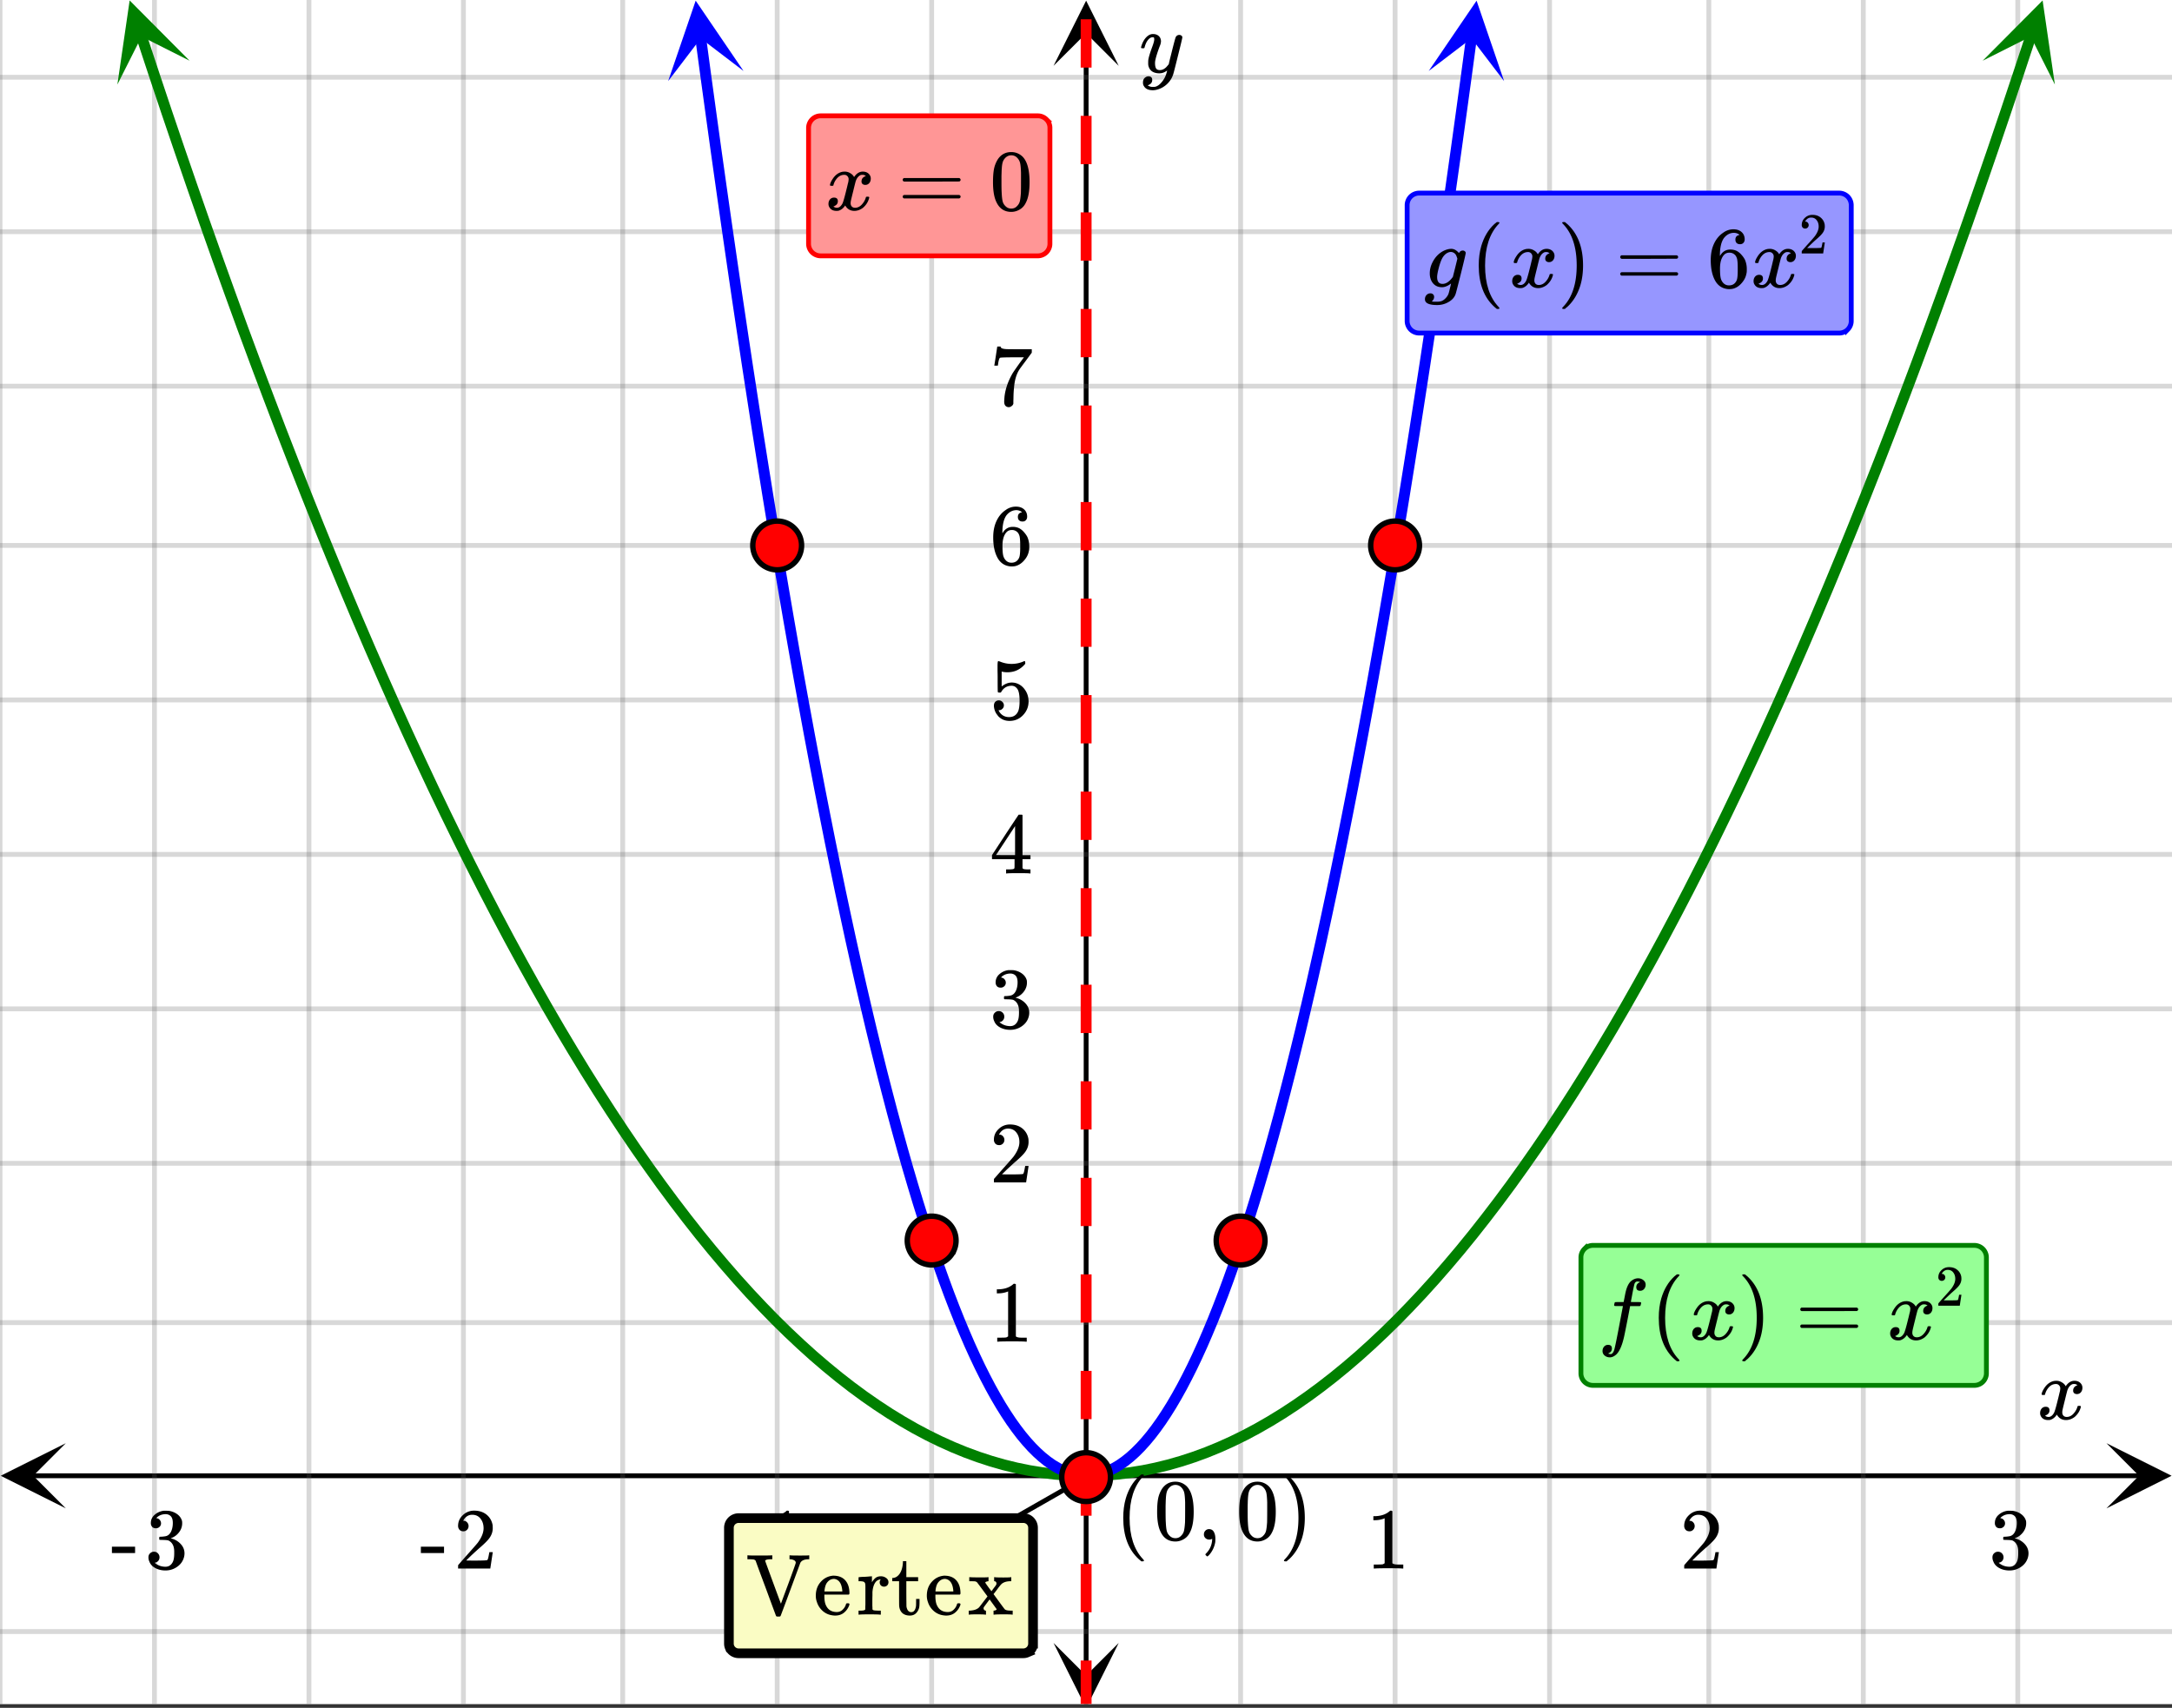 <svg xmlns="http://www.w3.org/2000/svg" xmlns:xlink="http://www.w3.org/1999/xlink" width="449.28" height="353.28" viewBox="0 0 336.96 264.96"><rect x="0" y="0" width="336.96" height="264.96" fill="#333333" stroke="none"/><defs><symbol overflow="visible" id="q"><path d="M.781-3.75C.727-3.8.703-3.848.703-3.89c.031-.25.172-.563.422-.938.414-.633.941-1.004 1.578-1.11.133-.007.235-.015.297-.015.313 0 .598.086.86.25.269.156.46.355.578.594.113-.157.187-.25.218-.282.332-.375.711-.562 1.14-.562.364 0 .661.105.891.312.227.211.344.465.344.766 0 .281-.078.516-.234.703a.776.776 0 0 1-.625.281.64.64 0 0 1-.422-.14.521.521 0 0 1-.156-.39c0-.415.222-.696.672-.845a.58.58 0 0 0-.141-.093.705.705 0 0 0-.39-.094.91.91 0 0 0-.266.031c-.336.149-.586.445-.75.89-.032.075-.164.579-.39 1.516-.231.93-.356 1.45-.376 1.563a1.827 1.827 0 0 0-.047.406c0 .211.063.383.188.516.125.125.289.187.5.187.383 0 .726-.16 1.031-.484.3-.32.508-.676.625-1.063.02-.082.04-.129.063-.14.03-.02.109-.031.234-.031.164 0 .25.039.25.109 0 .012-.012.058-.031.14-.149.563-.461 1.055-.938 1.47-.43.323-.875.484-1.344.484-.625 0-1.101-.282-1.421-.844-.262.406-.594.68-1 .812-.086.02-.2.032-.344.032-.524 0-.89-.188-1.11-.563a.953.953 0 0 1-.14-.531c0-.27.078-.5.234-.688a.798.798 0 0 1 .625-.28c.395 0 .594.187.594.562 0 .336-.164.574-.484.718a.359.359 0 0 1-.063.047l-.078.031c-.012.012-.024.016-.031.016h-.032c0 .031.063.074.188.125a.817.817 0 0 0 .36.078c.32 0 .597-.203.827-.61.102-.163.282-.75.532-1.75.05-.206.109-.437.171-.687.063-.257.11-.457.141-.593.031-.133.05-.211.063-.235a2.86 2.86 0 0 0 .078-.531.678.678 0 0 0-.188-.5.613.613 0 0 0-.484-.203c-.406 0-.762.156-1.063.469a2.562 2.562 0 0 0-.609 1.078c-.012.074-.031.12-.063.14a.752.752 0 0 1-.218.016zm0 0"/></symbol><symbol overflow="visible" id="v"><path d="M6.234-5.813c.125 0 .227.04.313.11.094.062.14.152.14.266 0 .117-.226 1.058-.671 2.828C5.578-.836 5.328.133 5.266.312a3.459 3.459 0 0 1-.688 1.22 3.641 3.641 0 0 1-1.11.874c-.491.239-.945.36-1.359.36-.687 0-1.152-.22-1.39-.657-.094-.125-.14-.304-.14-.53 0-.306.085-.544.265-.72.187-.168.379-.25.578-.25.394 0 .594.188.594.563 0 .332-.157.578-.47.734a.298.298 0 0 1-.062.032.295.295 0 0 0-.078.03c-.011.009-.023.016-.031.016L1.328 2c.031.05.129.11.297.172.133.05.273.078.422.078h.11c.155 0 .273-.012.359-.031.332-.094.648-.324.953-.688A3.69 3.69 0 0 0 4.188.25c.093-.3.14-.477.14-.531 0-.008-.012-.004-.031.015a.358.358 0 0 1-.078.047c-.336.239-.703.36-1.11.36-.46 0-.84-.106-1.14-.313-.293-.219-.48-.531-.563-.937a2.932 2.932 0 0 1-.015-.407c0-.218.007-.382.03-.5.063-.394.266-1.054.61-1.984.196-.531.297-.898.297-1.11a.838.838 0 0 0-.031-.265c-.024-.05-.074-.078-.156-.078h-.063c-.21 0-.406.094-.594.281-.293.293-.511.727-.656 1.297 0 .012-.008.027-.015.047a.188.188 0 0 1-.032.047l-.015.015c-.012.012-.028.016-.047.016h-.36C.305-3.8.281-3.836.281-3.86a.97.97 0 0 1 .047-.203c.188-.625.469-1.113.844-1.468.3-.282.617-.422.953-.422.383 0 .688.105.906.312.227.2.344.485.344.86-.023.168-.04.261-.047.281 0 .055-.07.246-.203.578-.367 1-.586 1.735-.656 2.203a1.857 1.857 0 0 0-.016.297c0 .344.05.61.156.797.114.18.313.266.594.266.207 0 .406-.051.594-.157a1.84 1.84 0 0 0 .422-.328c.093-.101.21-.242.36-.422a32.833 32.833 0 0 1 .25-1.063c.093-.35.175-.687.25-1 .343-1.35.534-2.062.577-2.124a.592.592 0 0 1 .578-.36zm0 0"/></symbol><symbol overflow="visible" id="D"><path d="M1.594 2.188c.238.05.367.078.39.078.207 0 .383-.188.532-.563.113-.305.441-1.898.984-4.797.258-1.363.39-2.05.39-2.062v-.032h-.624c-.43 0-.653-.007-.672-.03-.063-.032-.074-.13-.031-.298.03-.132.05-.207.062-.218.02-.04.055-.063.11-.063.062-.008.273-.016.64-.016.426 0 .64-.003.64-.015 0-.02.04-.242.126-.672.082-.426.132-.688.156-.781.187-.852.473-1.446.86-1.782.35-.289.722-.437 1.109-.437.32.012.593.11.812.297.227.18.344.414.344.703a.987.987 0 0 1-.25.672.766.766 0 0 1-.61.266c-.398 0-.593-.188-.593-.563 0-.332.16-.578.484-.734l.11-.063A1.362 1.362 0 0 0 6.155-9c-.261 0-.43.168-.5.5-.074.273-.195.86-.36 1.766l-.171.89c0 .024.242.032.734.032.407 0 .649.007.735.015.082.012.125.043.125.094 0 .094-.032.242-.094.437-.023.043-.07.07-.14.079h-1.47l-.312 1.64c-.336 1.719-.543 2.758-.625 3.11-.305 1.363-.71 2.285-1.219 2.765-.336.29-.664.438-.984.438-.324 0-.594-.094-.813-.282a.867.867 0 0 1-.328-.703c0-.273.082-.5.25-.687a.789.789 0 0 1 .61-.266c.394 0 .593.188.593.563 0 .332-.156.57-.468.718zm0 0"/></symbol><symbol overflow="visible" id="H"><path d="M1 .953c.156 0 .285.047.39.14a.522.522 0 0 1 .173.407c0 .238-.09.441-.266.61-.063.07-.086.109-.063.109.082.02.348.031.797.031.344 0 .614-.055.813-.156.207-.106.398-.262.578-.469.176-.2.3-.402.375-.61.062-.18.133-.46.219-.843.113-.426.171-.676.171-.75a2.572 2.572 0 0 1-1.078.547A1.509 1.509 0 0 1 2.781 0c-.586 0-1.047-.203-1.39-.61-.336-.413-.5-.93-.5-1.546 0-.563.129-1.11.39-1.64.414-.852 1.008-1.474 1.782-1.86.414-.196.804-.297 1.171-.297.414 0 .805.215 1.172.64l.063-.062a.616.616 0 0 1 .562-.313c.114 0 .211.04.297.11.094.074.14.164.14.266 0 .136-.257 1.226-.765 3.265-.512 2.043-.781 3.082-.812 3.125-.168.488-.524.89-1.063 1.203a3.421 3.421 0 0 1-1.797.485c-1.031 0-1.64-.2-1.828-.594a.734.734 0 0 1-.062-.328.95.95 0 0 1 .234-.625A.81.81 0 0 1 1 .953zm4.172-5.375a3.912 3.912 0 0 0-.203-.547.984.984 0 0 0-.313-.343.917.917 0 0 0-.531-.157c-.023 0-.055.008-.094.016H3.97c-.387.094-.715.328-.985.703-.25.336-.492.945-.718 1.828-.157.606-.235 1.055-.235 1.344 0 .71.281 1.062.844 1.062.508 0 1.004-.312 1.484-.937l.11-.14c.32-1.259.554-2.204.703-2.829zm0 0"/></symbol><symbol overflow="visible" id="r"><path d="M5.61 0c-.157-.031-.872-.047-2.141-.047C2.207-.047 1.5-.03 1.344 0h-.157v-.625h.344c.52 0 .86-.008 1.016-.031.07-.008.18-.067.328-.172v-6.969c-.023 0-.059.016-.11.047a4.134 4.134 0 0 1-1.39.25h-.25v-.625h.25c.758-.02 1.39-.188 1.89-.5a2.46 2.46 0 0 0 .422-.313c.008-.03.063-.046.157-.046a.36.36 0 0 1 .234.078v8.078c.133.137.43.203.89.203h.798V0zm0 0"/></symbol><symbol overflow="visible" id="s"><path d="M1.484-5.781c-.25 0-.449-.078-.593-.235a.872.872 0 0 1-.22-.609c0-.645.243-1.195.735-1.656a2.46 2.46 0 0 1 1.766-.703c.77 0 1.41.21 1.922.625.508.418.82.964.937 1.64.008.168.016.32.016.453 0 .524-.156 1.012-.469 1.47-.25.374-.758.89-1.516 1.546-.324.281-.777.695-1.359 1.234l-.781.766 1.016.016c1.414 0 2.164-.024 2.25-.079.039-.007.085-.101.14-.28.031-.095.094-.4.188-.923v-.03h.53v.03l-.374 2.47V0h-5v-.25c0-.188.008-.29.031-.313.008-.007.383-.437 1.125-1.28.977-1.095 1.61-1.813 1.89-2.157.602-.82.907-1.57.907-2.25 0-.594-.156-1.086-.469-1.484-.312-.407-.746-.61-1.297-.61-.523 0-.945.235-1.265.703-.024.032-.047.079-.078.141a.274.274 0 0 0-.047.078c0 .012.02.016.062.016a.68.68 0 0 1 .547.25.801.801 0 0 1 .219.562c0 .23-.078.422-.235.578a.76.76 0 0 1-.578.235zm0 0"/></symbol><symbol overflow="visible" id="t"><path d="M1.719-6.25c-.25 0-.446-.07-.578-.219a.863.863 0 0 1-.204-.593c0-.508.196-.938.594-1.282a2.566 2.566 0 0 1 1.407-.625h.203c.312 0 .507.008.593.016.301.043.602.137.907.281.593.305.968.727 1.125 1.266.02.093.03.218.03.375 0 .523-.167.996-.5 1.422-.323.418-.73.714-1.218.89-.055.024-.055.04 0 .047.008 0 .05.012.125.031.55.157 1.016.446 1.39.86.376.418.563.89.563 1.422 0 .367-.086.718-.25 1.062-.218.461-.574.84-1.062 1.14-.492.302-1.04.454-1.64.454-.595 0-1.122-.125-1.579-.375-.46-.25-.766-.586-.922-1.016a1.45 1.45 0 0 1-.14-.656c0-.25.082-.453.25-.61a.831.831 0 0 1 .609-.25c.25 0 .453.087.61.25.163.169.25.372.25.61 0 .21-.063.39-.188.547a.768.768 0 0 1-.469.281l-.094.031c.489.407 1.047.61 1.672.61.5 0 .875-.239 1.125-.719.156-.29.234-.742.234-1.36v-.265c0-.852-.292-1.426-.875-1.719-.124-.05-.398-.082-.812-.093l-.563-.016-.046-.031c-.024-.02-.032-.086-.032-.204 0-.113.008-.18.032-.203.03-.03.054-.046.078-.046.25 0 .508-.02.781-.063.395-.05.695-.27.906-.656.207-.395.313-.867.313-1.422 0-.582-.157-.973-.469-1.172a1.131 1.131 0 0 0-.64-.188c-.45 0-.844.122-1.188.36l-.125.094a.671.671 0 0 0-.094.109l-.047.047a.88.88 0 0 0 .094.031c.176.024.328.11.453.266.125.148.188.32.188.515a.715.715 0 0 1-.235.547.76.76 0 0 1-.562.219zm0 0"/></symbol><symbol overflow="visible" id="u"><path d="M.14-2.406v-.985h3.594v.985zm0 0"/></symbol><symbol overflow="visible" id="w"><path d="M6.234 0c-.125-.031-.71-.047-1.75-.047-1.074 0-1.671.016-1.796.047h-.126v-.625h.422c.383-.008.618-.031.704-.063a.286.286 0 0 0 .171-.14c.008-.008.016-.25.016-.719v-.672h-3.5v-.625l2.031-3.11A431.58 431.58 0 0 1 4.5-9.108c.02-.008.113-.016.281-.016h.25l.078.078v6.203h1.235v.625H5.109V-.89a.25.25 0 0 0 .079.157c.07.062.328.101.765.109h.39V0zm-2.28-2.844v-4.5L1-2.859l1.469.015zm0 0"/></symbol><symbol overflow="visible" id="x"><path d="M1.438-2.89a.72.72 0 0 1 .546.234.72.72 0 0 1 .235.547c0 .21-.078.386-.235.53a.73.73 0 0 1-.515.22h-.094l.047.062c.133.293.336.531.61.719.28.187.609.281.984.281.644 0 1.101-.27 1.375-.812.175-.332.265-.907.265-1.72 0-.925-.125-1.55-.375-1.874-.23-.3-.515-.453-.86-.453-.698 0-1.23.308-1.593.922a.312.312 0 0 1-.094.125.761.761 0 0 1-.203.015c-.148 0-.23-.031-.25-.093-.023-.032-.031-.817-.031-2.36 0-.258-.008-.57-.016-.937v-.72c0-.5.032-.75.094-.75a.047.047 0 0 1 .047-.03l.25.078a4.646 4.646 0 0 0 3.625-.016.402.402 0 0 1 .172-.062c.07 0 .11.086.11.25v.171C4.8-7.686 3.878-7.25 2.765-7.25c-.282 0-.532-.023-.75-.078l-.141-.031v2.312c.508-.406 1.035-.61 1.578-.61.164 0 .348.024.547.063.602.157 1.094.5 1.469 1.032.383.523.578 1.14.578 1.859 0 .812-.29 1.515-.86 2.11-.562.593-1.261.89-2.093.89C2.52.297 2.035.14 1.64-.172a1.618 1.618 0 0 1-.438-.453C.93-.945.758-1.348.687-1.828c0-.02-.007-.055-.015-.11v-.14c0-.25.07-.445.219-.594a.745.745 0 0 1 .546-.219zm0 0"/></symbol><symbol overflow="visible" id="y"><path d="M5.031-8.11c-.199-.195-.48-.304-.843-.328-.625 0-1.153.274-1.579.813-.418.586-.625 1.492-.625 2.719L2-4.86l.11-.172c.363-.54.859-.813 1.484-.813.414 0 .781.09 1.094.266a2.6 2.6 0 0 1 .64.547c.219.242.395.492.531.75.196.449.297.933.297 1.453v.234c0 .211-.027.403-.078.578-.105.532-.383 1.032-.828 1.5-.387.407-.82.66-1.297.766a2.688 2.688 0 0 1-.547.047c-.168 0-.32-.016-.453-.047-.668-.125-1.2-.484-1.594-1.078C.83-1.66.563-2.79.563-4.218c0-.97.171-1.817.515-2.548.344-.726.82-1.296 1.438-1.703a2.62 2.62 0 0 1 1.562-.515c.531 0 .953.14 1.266.421.32.282.484.665.484 1.141 0 .23-.07.414-.203.547-.125.137-.297.203-.516.203-.218 0-.398-.062-.53-.187-.126-.125-.188-.301-.188-.532 0-.406.21-.644.64-.718zm-.593 3.235a1.18 1.18 0 0 0-.97-.484c-.335 0-.605.105-.812.312C2.22-4.597 2-3.883 2-2.907c0 .794.05 1.345.156 1.657.094.273.242.5.453.688.22.187.477.28.782.28.457 0 .804-.171 1.046-.515.133-.187.22-.41.25-.672.04-.258.063-.64.063-1.14v-.422c0-.508-.023-.895-.063-1.156a1.566 1.566 0 0 0-.25-.688zm0 0"/></symbol><symbol overflow="visible" id="z"><path d="M.734-6.172C.742-6.192.82-6.68.97-7.64l.219-1.453c0-.008.085-.015.265-.015h.266v.046c0 .094.066.172.203.235.133.062.367.105.703.125.344.012 1.102.015 2.281.015h1.64v.532l-.921 1.25c-.137.187-.293.398-.469.625l-.39.531a7.378 7.378 0 0 0-.157.234c-.468.73-.746 1.704-.828 2.922-.043.375-.07.883-.078 1.516 0 .125-.008.258-.015.39v.438a.62.62 0 0 1-.266.375.674.674 0 0 1-.438.172.692.692 0 0 1-.53-.219c-.126-.144-.188-.351-.188-.625 0-.125.015-.379.046-.765.133-1.208.555-2.426 1.266-3.657.176-.281.55-.82 1.125-1.625l.625-.843h-1.25c-1.574 0-2.398.027-2.469.078-.043.023-.093.12-.156.296a3.92 3.92 0 0 0-.125.625c-.023.157-.039.247-.047.266v.031H.734zm0 0"/></symbol><symbol overflow="visible" id="A"><path d="M2.313-4.516c-.438-.289-.778-.593-1.016-.906-.242-.312-.36-.723-.36-1.234 0-.383.07-.707.22-.969.195-.406.488-.734.874-.984.383-.25.82-.375 1.313-.375.613 0 1.144.164 1.594.484.445.324.722.734.828 1.234.007.055.015.164.015.329 0 .199-.008.328-.015.39-.137.594-.547 1.11-1.235 1.547l-.156.11c.5.343.758.523.781.53.664.544 1 1.215 1 2.016 0 .73-.265 1.356-.797 1.875-.53.508-1.199.766-2 .766C2.254.297 1.441-.11.922-.922c-.23-.32-.344-.71-.344-1.172 0-.976.578-1.785 1.735-2.422zM5-6.922c0-.383-.125-.71-.375-.984a1.69 1.69 0 0 0-.922-.516h-.437c-.48 0-.883.164-1.204.485-.23.21-.343.453-.343.734 0 .387.164.695.5.922.039.043.328.23.86.562l.78.516c.008-.008.067-.047.172-.11a2.95 2.95 0 0 0 .25-.187C4.758-5.883 5-6.36 5-6.922zM1.437-2.109c0 .523.192.96.579 1.312a2.01 2.01 0 0 0 1.359.516c.363 0 .695-.07 1-.219.3-.156.531-.36.688-.61.144-.226.218-.472.218-.734 0-.383-.156-.726-.468-1.031-.075-.07-.45-.328-1.125-.766l-.407-.265C3.133-4 3.02-4.07 2.937-4.125l-.109-.063-.156.079c-.563.367-.938.812-1.125 1.343-.074.243-.11.461-.11.657zm0 0"/></symbol><symbol overflow="visible" id="B"><path d="M.75-4.672c0-.125.063-.219.188-.281H9.53c.133.062.203.156.203.281 0 .094-.062.18-.187.25l-4.281.016H.969C.82-4.457.75-4.546.75-4.672zm0 2.61c0-.133.07-.223.219-.266h8.578a.249.249 0 0 0 .062.047l.063.047c.02.011.035.039.047.078.008.031.015.062.015.094 0 .117-.07.203-.203.265H.937C.813-1.859.75-1.945.75-2.063zm0 0"/></symbol><symbol overflow="visible" id="C"><path d="M1.297-7.89c.5-.727 1.187-1.094 2.062-1.094.657 0 1.227.226 1.72.671.25.243.456.547.624.922.332.75.5 1.778.5 3.079 0 1.398-.195 2.46-.578 3.187-.25.523-.621.902-1.11 1.14a2.534 2.534 0 0 1-1.14.282c-1.031 0-1.79-.473-2.266-1.422-.386-.727-.578-1.79-.578-3.188 0-.832.051-1.519.156-2.062a4.48 4.48 0 0 1 .61-1.516zm3.031-.157a1.24 1.24 0 0 0-.953-.437c-.375 0-.7.148-.969.437-.199.211-.336.465-.406.766-.074.293-.121.797-.14 1.515 0 .063-.008.246-.016.547v.735c0 .855.008 1.453.031 1.796.031.637.082 1.09.156 1.36.07.273.207.508.406.703.25.273.563.406.938.406.363 0 .664-.133.906-.406.196-.195.332-.43.407-.703.07-.27.128-.723.171-1.36.008-.343.016-.94.016-1.796v-.735-.547c-.023-.718-.07-1.222-.14-1.515-.075-.301-.212-.555-.407-.766zm0 0"/></symbol><symbol overflow="visible" id="E"><path d="M4.484 3.25c0 .082-.078.125-.234.125h-.172l-.39-.328C2.07 1.578 1.265-.563 1.265-3.375c0-1.094.129-2.094.39-3C2.07-7.789 2.75-8.93 3.688-9.797c.07-.05.144-.11.218-.172.082-.07.14-.117.172-.14h.172c.102 0 .164.015.188.046.03.024.046.047.046.079 0 .03-.046.093-.14.187C2.945-8.317 2.25-6.172 2.25-3.359c0 2.804.695 4.937 2.094 6.406.093.101.14.172.14.203zm0 0"/></symbol><symbol overflow="visible" id="F"><path d="M.813-10.094l.046-.015h.297l.375.312C3.156-8.317 3.97-6.176 3.97-3.375c0 1.105-.133 2.105-.39 3C3.16 1.039 2.476 2.18 1.53 3.047c-.062.05-.136.11-.218.172-.075.07-.125.125-.157.156H1a.547.547 0 0 1-.219-.031c-.031-.024-.047-.07-.047-.14.008 0 .063-.06.157-.173C2.285 1.582 2.984-.55 2.984-3.375c0-2.82-.699-4.957-2.093-6.406-.094-.102-.149-.16-.157-.172 0-.07.024-.117.079-.14zm0 0"/></symbol><symbol overflow="visible" id="I"><path d="M1.281-.234a.767.767 0 0 1-.234-.563c0-.226.07-.422.219-.578a.768.768 0 0 1 .578-.25c.343 0 .593.148.75.438.156.28.234.64.234 1.078a8.8 8.8 0 0 1-.015.468 4.012 4.012 0 0 1-.985 2.063c-.137.125-.219.187-.25.187s-.09-.043-.172-.125c-.086-.074-.125-.132-.125-.171 0-.043.047-.11.14-.204.552-.562.852-1.25.907-2.062v-.172c-.012 0-.039.016-.078.047A.829.829 0 0 1 1.89 0a.85.85 0 0 1-.609-.234zm0 0"/></symbol><symbol overflow="visible" id="K"><path d="M1.531-8.36a.619.619 0 0 0-.265-.187c-.086-.02-.293-.035-.625-.047H.25v-.61h.125c.125.024.68.032 1.672.032 1.082 0 1.723-.008 1.922-.031h.14v.61h-.28c-.419.011-.673.062-.767.155C3.02-8.414 3-8.39 3-8.358c0 .023.406 1.136 1.219 3.343.812 2.211 1.222 3.313 1.234 3.313.344-.938.727-1.977 1.156-3.125.758-2.063 1.141-3.133 1.141-3.219 0-.176-.094-.312-.281-.406a1.386 1.386 0 0 0-.625-.14H6.78v-.61h.125c.157.023.672.031 1.547.031.77 0 1.207-.008 1.313-.031h.078v.61H9.75c-.668 0-1.102.187-1.297.562 0 .011-.508 1.383-1.515 4.11A563.17 563.17 0 0 1 5.405.186c-.031.07-.11.11-.234.11h-.25c-.125 0-.203-.04-.234-.11-.012-.023-.54-1.44-1.579-4.265-1.054-2.82-1.578-4.25-1.578-4.281zm0 0"/></symbol><symbol overflow="visible" id="L"><path d="M5.594-3.297c0 .063-.032.125-.094.188H1.703v.203c0 .656.086 1.156.266 1.5.32.668.879 1 1.672 1 .382 0 .707-.145.968-.438.176-.176.317-.406.422-.687.02-.102.047-.164.078-.188.032-.031.102-.047.22-.047.175 0 .265.047.265.141 0 .031-.012.09-.032.172-.18.469-.453.855-.828 1.156-.367.293-.82.438-1.359.438-.18 0-.375-.024-.594-.063a2.754 2.754 0 0 1-1.375-.687 3.04 3.04 0 0 1-.86-1.344 2.84 2.84 0 0 1-.171-.984c0-.833.238-1.532.719-2.094.488-.57 1.093-.907 1.812-1a.857.857 0 0 1 .188-.016c.812 0 1.43.246 1.86.734.425.481.64 1.153.64 2.016zm-1.11-.406c-.074-.977-.402-1.57-.984-1.781a1.03 1.03 0 0 0-.297-.063c-.46 0-.84.219-1.14.656-.18.282-.293.684-.344 1.204v.093h2.765zm0 0"/></symbol><symbol overflow="visible" id="M"><path d="M.484-.625h.188c.351 0 .566-.063.64-.188v-.109-.297a7.38 7.38 0 0 0 .016-.437v-2.766l-.016-.312c-.03-.164-.101-.282-.203-.344-.105-.063-.304-.098-.593-.11h-.25V-5.5c0-.207.007-.313.03-.313l.142-.015c.082-.008.207-.02.374-.031l.485-.016c.144-.008.3-.02.469-.031.164-.02.296-.032.39-.032.094-.007.145-.015.156-.015h.032v.922c.176-.29.363-.516.562-.672.207-.164.485-.25.828-.25.25 0 .461.055.641.156.352.18.531.434.531.766 0 .199-.07.367-.203.5a.692.692 0 0 1-.484.187.685.685 0 0 1-.485-.187.653.653 0 0 1-.187-.485c0-.156.035-.28.11-.375a.273.273 0 0 0 .03-.078c-.023-.008-.124.012-.312.063-.148.074-.258.14-.328.203-.356.344-.563.914-.625 1.703v.516c-.012.355-.016.656-.016.906v.719c.008.093.016.183.016.265v.266c.039.074.098.121.172.14.082.032.316.055.703.063h.422V0h-.125c-.156-.031-.727-.047-1.703-.047C1.004-.047.5-.03.375 0h-.11v-.625zm0 0"/></symbol><symbol overflow="visible" id="N"><path d="M1.906-8.094v-.203h.532v2.485h1.828v.625H2.437v1.937c.008 1.125.016 1.762.016 1.906.008.149.04.29.094.422.125.356.344.531.656.531.395 0 .64-.316.735-.953.007-.07.015-.281.015-.625v-.468h.531v.468c0 .418-.023.715-.062.89a1.821 1.821 0 0 1-.5.876C3.68.023 3.367.14 2.984.14c-.492 0-.882-.133-1.171-.391-.282-.27-.446-.633-.485-1.094-.012-.062-.016-.726-.016-2v-1.844H.25v-.5h.11c.331-.03.617-.175.859-.437.406-.426.633-1.082.687-1.969zm0 0"/></symbol><symbol overflow="visible" id="O"><path d="M2.703 0c-.125-.031-.57-.047-1.328-.047C.707-.047.328-.03.235 0H.14v-.625h.203c.633-.04 1.097-.207 1.39-.5.04-.04.27-.336.688-.89l.625-.813-.781-1.063A85.124 85.124 0 0 0 1.437-5c-.074-.082-.195-.14-.359-.172-.055 0-.215-.004-.484-.016H.219v-.625h.093c.32.024.786.032 1.391.032h.594c.469 0 .734-.008.797-.032h.11v.625c-.337.043-.5.118-.5.22 0 .023.14.23.421.624.29.399.473.633.547.703L4-4.094c.25-.32.375-.492.375-.515a.4.4 0 0 0 .063-.22c0-.144-.055-.25-.157-.312-.023-.007-.047-.02-.078-.03-.031-.009-.055-.016-.062-.016h-.063v-.625h.094c.113.03.555.046 1.328.046.688 0 1.066-.015 1.14-.046h.094v.625h-.093c-.45 0-.813.074-1.094.218a1.235 1.235 0 0 0-.36.25c-.093.094-.25.282-.468.563-.063.093-.164.23-.297.406-.125.168-.2.262-.219.281l-.219.281.844 1.157c.582.793.883 1.195.906 1.203.133.137.47.203 1 .203h.22V0h-.079c-.086-.031-.516-.047-1.297-.047-.824 0-1.32.016-1.484.047h-.11v-.625h.032a.71.71 0 0 0 .296-.063c.102-.05.157-.101.157-.156 0-.008-.367-.515-1.094-1.515-.012.011-.156.203-.438.578-.273.367-.417.562-.437.593a.369.369 0 0 0 .031.453c.07.075.157.11.25.11.02 0 .031.105.031.313V0zm0 0"/></symbol><symbol overflow="visible" id="G"><path d="M.984-3.86a.492.492 0 0 1-.39-.156.558.558 0 0 1-.14-.39c0-.438.16-.805.483-1.11.32-.312.711-.468 1.172-.468.52 0 .946.14 1.282.421.343.282.55.649.625 1.094.007.106.015.203.015.297 0 .344-.105.668-.312.969-.168.25-.508.594-1.016 1.031-.219.188-.515.465-.89.828l-.532.516h.672c.945 0 1.445-.016 1.5-.047.031 0 .063-.063.094-.188.02-.062.062-.265.125-.609v-.031h.36v.031l-.25 1.64V0H.452v-.172A.67.67 0 0 1 .47-.375c0-.008.25-.297.75-.86.656-.718 1.078-1.195 1.265-1.437.395-.539.594-1.039.594-1.5 0-.394-.105-.723-.312-.984-.2-.27-.485-.407-.86-.407-.343 0-.625.157-.843.47A.545.545 0 0 1 1-5a.223.223 0 0 0-.016.063h.047a.45.45 0 0 1 .36.171c.093.106.14.23.14.375a.513.513 0 0 1-.156.375.498.498 0 0 1-.39.157zm0 0"/></symbol><clipPath id="a"><path d="M0 0h336.96v264.36H0zm0 0"/></clipPath><clipPath id="b"><path d="M.102 223.902H11V235H.102zm0 0"/></clipPath><clipPath id="c"><path d="M326.79 223.902h10.17V235h-10.17zm0 0"/></clipPath><clipPath id="d"><path d="M0 0h314v264.36H0zm0 0"/></clipPath><clipPath id="e"><path d="M163.445 254H174v10.36h-10.555zm0 0"/></clipPath><clipPath id="f"><path d="M163.445 0H174v10.21h-10.555zm0 0"/></clipPath><clipPath id="g"><path d="M0 11h336.96v243H0zm0 0"/></clipPath><clipPath id="h"><path d="M18 0h12v14H18zm0 0"/></clipPath><clipPath id="i"><path d="M25.715-1.781l8.32 25.199-25.2 8.324L.513 6.543zm0 0"/></clipPath><clipPath id="j"><path d="M307 0h12v14h-12zm0 0"/></clipPath><clipPath id="k"><path d="M307.59 9.418l8.32-25.2 25.2 8.325-8.32 25.2zm0 0"/></clipPath><clipPath id="l"><path d="M103 0h13v13h-13zm0 0"/></clipPath><clipPath id="m"><path d="M113.77-.684l3.55 26.301-26.3 3.551-3.551-26.3zm0 0"/></clipPath><clipPath id="n"><path d="M221 0h13v13h-13zm0 0"/></clipPath><clipPath id="o"><path d="M221.652 11.008l3.551-26.301 26.297 3.547-3.547 26.3zm0 0"/></clipPath><clipPath id="p"><path d="M167 2h3v262.36h-3zm0 0"/></clipPath><clipPath id="J"><path d="M104 227h65v37.36h-65zm0 0"/></clipPath></defs><g clip-path="url(#a)" fill="#fff"><path d="M0 0h336.96v264.96H0z"/><path d="M0 0h336.96v264.96H0z"/></g><path d="M5.055 228.957h326.89" fill="none" stroke="#000" stroke-width=".749"/><g clip-path="url(#b)"><path d="M10.21 223.902L.103 228.957l10.109 5.055-5.055-5.055zm0 0"/></g><g clip-path="url(#c)"><path d="M326.79 223.902l10.108 5.055-10.109 5.055 5.055-5.055zm0 0"/></g><g clip-path="url(#d)"><path d="M192.465 0v265.106M216.43 0v265.106M240.395 0v265.106M265.105 0v265.106M289.07 0v265.106M313.035 0v265.106M144.535 0v265.106M120.57 0v265.106M96.605 0v265.106M71.895 0v265.106M47.93 0v265.106M23.965 0v265.106M0 0v265.106" stroke-linecap="round" stroke-linejoin="round" stroke="#666" stroke-opacity=".251" stroke-width=".749"/></g><path d="M168.5 260.05V5.056" fill="none" stroke="#000" stroke-width=".749"/><g clip-path="url(#e)"><path d="M163.445 254.895l5.055 10.109 5.055-10.11-5.055 5.055zm0 0"/></g><g clip-path="url(#f)"><path d="M163.445 10.21L168.5.103l5.055 10.109-5.055-5.055zm0 0"/></g><g clip-path="url(#g)"><path d="M0 205.195h337M0 180.481h337M0 156.52h337M0 132.555h337M0 108.59h337M0 84.625h337M0 59.91h337M0 35.945h337M0 11.98h337M0 253.125h337" stroke-linecap="round" stroke-linejoin="round" stroke="#666" stroke-opacity=".251" stroke-width=".749"/></g><path d="M21.926 5.559l1.969 5.957 1.964 5.875 1.97 5.797 1.968 5.714 1.965 5.637 1.968 5.55 1.97 5.477 1.964 5.395 1.969 5.312 1.969 5.23 1.964 5.153 1.97 5.07 1.968 4.993 1.965 4.91 1.969 4.832 1.968 4.75 1.965 4.668 1.969 4.59 1.969 4.508 1.964 4.425 1.97 4.348 1.968 4.266 1.965 4.187 1.969 4.106 1.968 4.023 1.965 3.945 1.969 3.864 1.969 3.785 1.964 3.703 1.97 3.621 1.968 3.543 1.965 3.46 1.969 3.384 1.968 3.297 1.965 3.222 1.969 3.137 1.969 3.062 1.965 2.977 1.968 2.899 1.969 2.816 1.965 2.738 1.969 2.656 1.968 2.575 1.965 2.496 1.969 2.418 1.969 2.332 1.965 2.254 1.968 2.175 1.97 2.09 1.964 2.016 1.969 1.93 1.968 1.851 1.965 1.774 1.969 1.687 1.969 1.613 1.965 1.528 1.968 1.449 1.97 1.367 1.964 1.29 1.969 1.206 1.968 1.13 1.965 1.046 1.969.965 1.969.887 1.965.804 1.968.723 1.97.644 1.964.563 1.969.484 1.968.403 1.965.32 1.97.242 1.968.16 1.965.082h1.968l1.965-.082 1.969-.16 1.969-.242 1.965-.32 1.968-.403 1.97-.484 1.964-.563 1.969-.644 1.968-.723 1.965-.804 1.969-.887 1.969-.965 1.965-1.047 1.968-1.129 1.97-1.207 1.964-1.289 1.969-1.367 1.968-1.45 1.965-1.527 1.97-1.613 1.968-1.687 1.965-1.774 1.968-1.851 1.97-1.93 1.964-2.016 1.969-2.09 1.969-2.175 1.964-2.254 1.97-2.332 1.968-2.418 1.965-2.496 1.968-2.575 1.97-2.656 1.964-2.738 1.969-2.816 1.969-2.899 1.964-2.977 1.97-3.062 1.968-3.137 1.965-3.222 1.968-3.297 1.97-3.383 1.964-3.461 1.969-3.543 1.969-3.621 1.964-3.703 1.97-3.785 1.968-3.864 1.965-3.945 1.969-4.023 1.968-4.106 1.965-4.187 1.969-4.266 1.969-4.348 1.964-4.425 1.97-4.508 1.968-4.59 1.965-4.668 1.969-4.75 1.968-4.832 1.965-4.91 1.969-4.992 1.969-5.07 1.964-5.153 1.97-5.23 1.968-5.313 1.965-5.395 1.969-5.476 1.968-5.55 1.965-5.638 1.969-5.714 1.969-5.797 1.965-5.875 1.968-5.957" fill="none" stroke-width="1.685" stroke-linecap="round" stroke-linejoin="round" stroke="green"/><g clip-path="url(#h)"><g clip-path="url(#i)"><path d="M29.41 9.418L20.113.07l-1.902 13.047 3.75-7.449zm0 0" fill="green"/></g></g><g clip-path="url(#j)"><g clip-path="url(#k)"><path d="M307.59 9.418L316.887.07l1.902 13.047-3.75-7.449zm0 0" fill="green"/></g></g><path d="M108.7 5.836l.8 5.95.805 5.866.8 5.79.805 5.706.801 5.63.805 5.546.8 5.469.805 5.387.8 5.308.806 5.223.8 5.148.805 5.063.8 4.988.806 4.903.8 4.824.805 4.742.8 4.664.805 4.582.801 4.504.805 4.422.8 4.34.805 4.261.801 4.184.805 4.098.8 4.02.805 3.94.801 3.86.805 3.777.8 3.7.805 3.617.801 3.539.805 3.457.8 3.379.805 3.293.801 3.218.805 3.133.8 3.059.805 2.972.8 2.895.802 2.813.804 2.734.801 2.656.805 2.57.8 2.493.805 2.414.801 2.332.805 2.25.8 2.172.805 2.09.801 2.007.805 1.93.8 1.852.805 1.769.801 1.688.805 1.605.8 1.527.805 1.45.8 1.367.806 1.285.8 1.207.805 1.125.8 1.047.806.965.8.882.805.805.8.723.805.644.801.563.805.48.8.403.805.324.801.238.805.164.8.078h.805l.801-.078.805-.164.8-.238.805-.324.801-.403.805-.48.8-.563.805-.644.801-.723.805-.805.8-.882.805-.965.801-1.047.805-1.125.8-1.207.805-1.285.8-1.367.806-1.45.8-1.527.805-1.605.8-1.688.806-1.77.8-1.851.805-1.93.8-2.008.805-2.09.801-2.171.805-2.25.8-2.332.805-2.414.801-2.493.805-2.57.8-2.656.805-2.734.801-2.813.8-2.895.806-2.972.8-3.059.805-3.133.8-3.218.806-3.293.8-3.38.805-3.456.8-3.54.805-3.617.801-3.699.805-3.777.8-3.86.805-3.94.801-4.02.805-4.098.8-4.184.805-4.261.801-4.34.805-4.422.8-4.504.805-4.582.801-4.664.805-4.742.8-4.824.805-4.903.801-4.988.805-5.063.8-5.148.805-5.223.8-5.308.806-5.387.8-5.469.805-5.547.8-5.629.806-5.707.8-5.789.805-5.867.8-5.95" fill="none" stroke-width="1.685" stroke-linecap="round" stroke-linejoin="round" stroke="#00f"/><g clip-path="url(#l)"><g clip-path="url(#m)"><path d="M115.348 11.008L107.926.105l-4.27 12.48 5.059-6.636zm0 0" fill="#00f"/></g></g><g clip-path="url(#n)"><g clip-path="url(#o)"><path d="M221.652 11.008L229.074.105l4.27 12.48-5.059-6.636zm0 0" fill="#00f"/></g></g><g clip-path="url(#p)"><path d="M167.656 265.105v-7.488h1.688v7.488m-1.688-14.976v-7.488h1.688v7.488m-1.688-14.977v-7.488h1.688v7.488m-1.688-14.98v-7.488h1.688v7.488m-1.688-14.977v-7.488h1.688v7.488m-1.688-14.976v-7.489h1.688v7.489m-1.688-14.98v-7.489h1.688v7.488m-1.688-14.976v-7.489h1.688v7.489m-1.688-14.977v-7.488h1.688v7.488m-1.688-14.976v-7.493h1.688v7.493m-1.688-14.98v-7.49h1.688v7.49m-1.688-14.977v-7.489h1.688v7.489m-1.688-14.977v-7.492h1.688v7.492m-1.688-14.98v-7.489h1.688v7.489m-1.688-14.977V47.93h1.688v7.488m-1.688-14.977V32.95h1.688v7.492m-1.688-14.98v-7.488h1.688v7.488m-1.688-14.977V2.996h1.688v7.488" fill="red"/></g><path d="M168.5 229.16l-31.453 17.973" fill="none" stroke-width=".758" stroke="#000"/><path d="M172.281 229.16c0 .5-.093.985-.289 1.446a3.785 3.785 0 0 1-.816 1.23 3.785 3.785 0 0 1-1.23.816c-.462.196-.946.29-1.446.29s-.984-.094-1.45-.29a3.81 3.81 0 0 1-1.226-.816 3.785 3.785 0 0 1-.816-1.23 3.673 3.673 0 0 1-.29-1.446 3.81 3.81 0 0 1 1.105-2.676 3.885 3.885 0 0 1 1.228-.82c.465-.191.949-.285 1.449-.285.5 0 .984.094 1.445.285.465.195.875.469 1.23.82a3.81 3.81 0 0 1 1.106 2.676zm0 0M124.352 84.625c0 .5-.094.984-.286 1.445a3.678 3.678 0 0 1-.82 1.227 3.758 3.758 0 0 1-1.226.82 3.763 3.763 0 0 1-2.895 0 3.678 3.678 0 0 1-1.227-.82 3.678 3.678 0 0 1-.82-1.227 3.763 3.763 0 0 1 0-2.895c.192-.46.465-.87.82-1.226a3.738 3.738 0 0 1 1.227-.82 3.74 3.74 0 0 1 1.445-.285 3.76 3.76 0 0 1 2.676 1.105 3.758 3.758 0 0 1 1.106 2.676zm0 0M148.316 192.465c0 .5-.093.984-.285 1.445a3.8 3.8 0 0 1-2.047 2.047 3.777 3.777 0 0 1-4.941-2.047 3.673 3.673 0 0 1-.29-1.445c0-.5.095-.984.29-1.45a3.8 3.8 0 0 1 2.047-2.047 3.74 3.74 0 0 1 1.445-.284c.5 0 .985.093 1.45.285.46.195.87.469 1.226.82.352.356.625.766.82 1.227.192.465.285.949.285 1.449zm0 0M196.246 192.465c0 .5-.098.984-.289 1.445a3.678 3.678 0 0 1-.82 1.227 3.678 3.678 0 0 1-1.227.82 3.777 3.777 0 0 1-4.121-.82 3.8 3.8 0 0 1-.82-1.227 3.74 3.74 0 0 1-.285-1.445c0-.5.093-.984.285-1.45.195-.46.469-.87.82-1.226a3.885 3.885 0 0 1 1.227-.82c.465-.192.949-.285 1.449-.285.5 0 .984.093 1.445.285a3.8 3.8 0 0 1 2.047 2.047c.191.465.29.949.29 1.449zm0 0M220.211 84.625c0 .5-.098.984-.29 1.445a3.678 3.678 0 0 1-.82 1.227 3.678 3.678 0 0 1-1.226.82 3.763 3.763 0 0 1-2.895 0 3.758 3.758 0 0 1-1.226-.82 3.678 3.678 0 0 1-.82-1.227 3.74 3.74 0 0 1-.286-1.445 3.76 3.76 0 0 1 1.106-2.676 3.76 3.76 0 0 1 2.676-1.105c.5 0 .984.094 1.445.285.465.195.875.465 1.227.82.355.356.629.766.82 1.227.191.465.289.945.289 1.449zm0 0" fill="red" stroke-width=".843" stroke="#000"/><use xlink:href="#q" x="316.031" y="220.173"/><use xlink:href="#r" x="211.936" y="243.351"/><use xlink:href="#s" x="260.613" y="243.351"/><use xlink:href="#t" x="308.542" y="243.351"/><use xlink:href="#u" x="113.082" y="243.351"/><use xlink:href="#r" x="118.324" y="243.351"/><use xlink:href="#u" x="65.153" y="243.351"/><use xlink:href="#s" x="70.396" y="243.351"/><use xlink:href="#u" x="17.224" y="243.351"/><use xlink:href="#t" x="22.467" y="243.351"/><use xlink:href="#v" x="176.738" y="11.233"/><use xlink:href="#r" x="153.522" y="208.154"/><use xlink:href="#s" x="153.522" y="183.44"/><use xlink:href="#t" x="153.522" y="159.476"/><use xlink:href="#w" x="153.522" y="135.511"/><use xlink:href="#x" x="153.522" y="111.547"/><use xlink:href="#y" x="153.522" y="87.583"/><use xlink:href="#z" x="153.522" y="62.869"/><use xlink:href="#A" x="153.522" y="38.905"/><path d="M125.438 37.82V19.844a1.884 1.884 0 0 1 1.156-1.727c.23-.097.469-.144.719-.144h33.699c.246 0 .488.047.715.144.23.094.433.23.609.406a1.835 1.835 0 0 1 .547 1.32V37.82a1.88 1.88 0 0 1-.547 1.325 1.882 1.882 0 0 1-.61.402 1.799 1.799 0 0 1-.714.144h-33.7c-.25 0-.488-.046-.718-.144a1.908 1.908 0 0 1-.606-.402 1.884 1.884 0 0 1-.55-1.324zm0 0" fill="#ff9696" stroke="red" stroke-width=".749"/><use xlink:href="#q" x="128.06" y="32.577"/><use xlink:href="#B" x="139.293" y="32.577"/><use xlink:href="#C" x="153.522" y="32.577"/><path d="M245.262 213.059v-17.973c0-.25.047-.488.14-.719.098-.226.23-.43.407-.605a1.866 1.866 0 0 1 1.324-.547h59.164a1.88 1.88 0 0 1 1.324.547c.176.175.309.379.402.605.098.23.145.469.145.719v17.973c0 .25-.047.488-.145.714a1.832 1.832 0 0 1-1.012 1.016 1.88 1.88 0 0 1-.714.14h-59.164a1.866 1.866 0 0 1-1.871-1.87zm0 0" fill="#96ff96" stroke="green" stroke-width=".749"/><use xlink:href="#D" x="247.882" y="207.817"/><use xlink:href="#E" x="256.073" y="207.817"/><use xlink:href="#q" x="262.064" y="207.817"/><use xlink:href="#F" x="269.553" y="207.817"/><use xlink:href="#B" x="278.54" y="207.817"/><use xlink:href="#q" x="292.769" y="207.817"/><use xlink:href="#G" x="300.258" y="202.574"/><path d="M218.3 49.8V31.829a1.908 1.908 0 0 1 .547-1.324 1.88 1.88 0 0 1 1.324-.547h65.157a1.88 1.88 0 0 1 1.324.547 1.908 1.908 0 0 1 .547 1.324v17.973c0 .25-.047.488-.144.715-.094.23-.23.433-.403.609a1.88 1.88 0 0 1-1.324.547h-65.156a1.88 1.88 0 0 1-1.324-.547 1.882 1.882 0 0 1-.403-.61 1.785 1.785 0 0 1-.144-.714zm0 0" fill="#9696ff" stroke="#00f" stroke-width=".749"/><use xlink:href="#H" x="220.922" y="44.559"/><use xlink:href="#E" x="228.142" y="44.559"/><use xlink:href="#q" x="234.133" y="44.559"/><use xlink:href="#F" x="241.622" y="44.559"/><use xlink:href="#B" x="250.609" y="44.559"/><use xlink:href="#y" x="264.838" y="44.559"/><use xlink:href="#q" x="271.578" y="44.559"/><use xlink:href="#G" x="279.066" y="39.317"/><use xlink:href="#E" x="172.993" y="238.858"/><use xlink:href="#C" x="178.984" y="238.858"/><use xlink:href="#I" x="185.724" y="238.858"/><use xlink:href="#C" x="191.716" y="238.858"/><use xlink:href="#F" x="198.456" y="238.858"/><path d="M112.895 254.996v-17.973c0-.222.043-.437.128-.644a1.674 1.674 0 0 1 1.555-1.04h44.188c.222 0 .437.044.644.126a1.674 1.674 0 0 1 .91.914c.086.207.13.422.13.644v17.973c0 .223-.044.438-.13.645a1.674 1.674 0 0 1-.91.914 1.665 1.665 0 0 1-.644.129h-44.188a1.665 1.665 0 0 1-1.191-.497 1.674 1.674 0 0 1-.364-.546 1.665 1.665 0 0 1-.128-.645zm0 0" fill="#fafcc4"/><g clip-path="url(#J)"><path d="M113.082 254.996v-17.973c0-.199.04-.39.113-.574.078-.183.184-.344.325-.484.14-.14.304-.25.488-.324.183-.079.375-.114.57-.114h44.188c.199 0 .386.035.57.114.184.074.348.183.488.324.14.14.246.3.324.484.075.184.114.375.114.574v17.973a1.507 1.507 0 0 1-.437 1.059c-.141.14-.305.25-.49.324a1.433 1.433 0 0 1-.57.117h-44.187c-.195 0-.387-.039-.57-.117a1.463 1.463 0 0 1-.488-.324c-.141-.14-.247-.301-.325-.485a1.52 1.52 0 0 1-.113-.574zm0 0" fill="none" stroke-width="1.498" stroke="#000"/></g><use xlink:href="#K" x="115.703" y="250.503"/><use xlink:href="#L" x="126.188" y="250.503"/><use xlink:href="#M" x="132.928" y="250.503"/><use xlink:href="#N" x="138.17" y="250.503"/><use xlink:href="#L" x="143.412" y="250.503"/><use xlink:href="#O" x="150.152" y="250.503"/></svg>